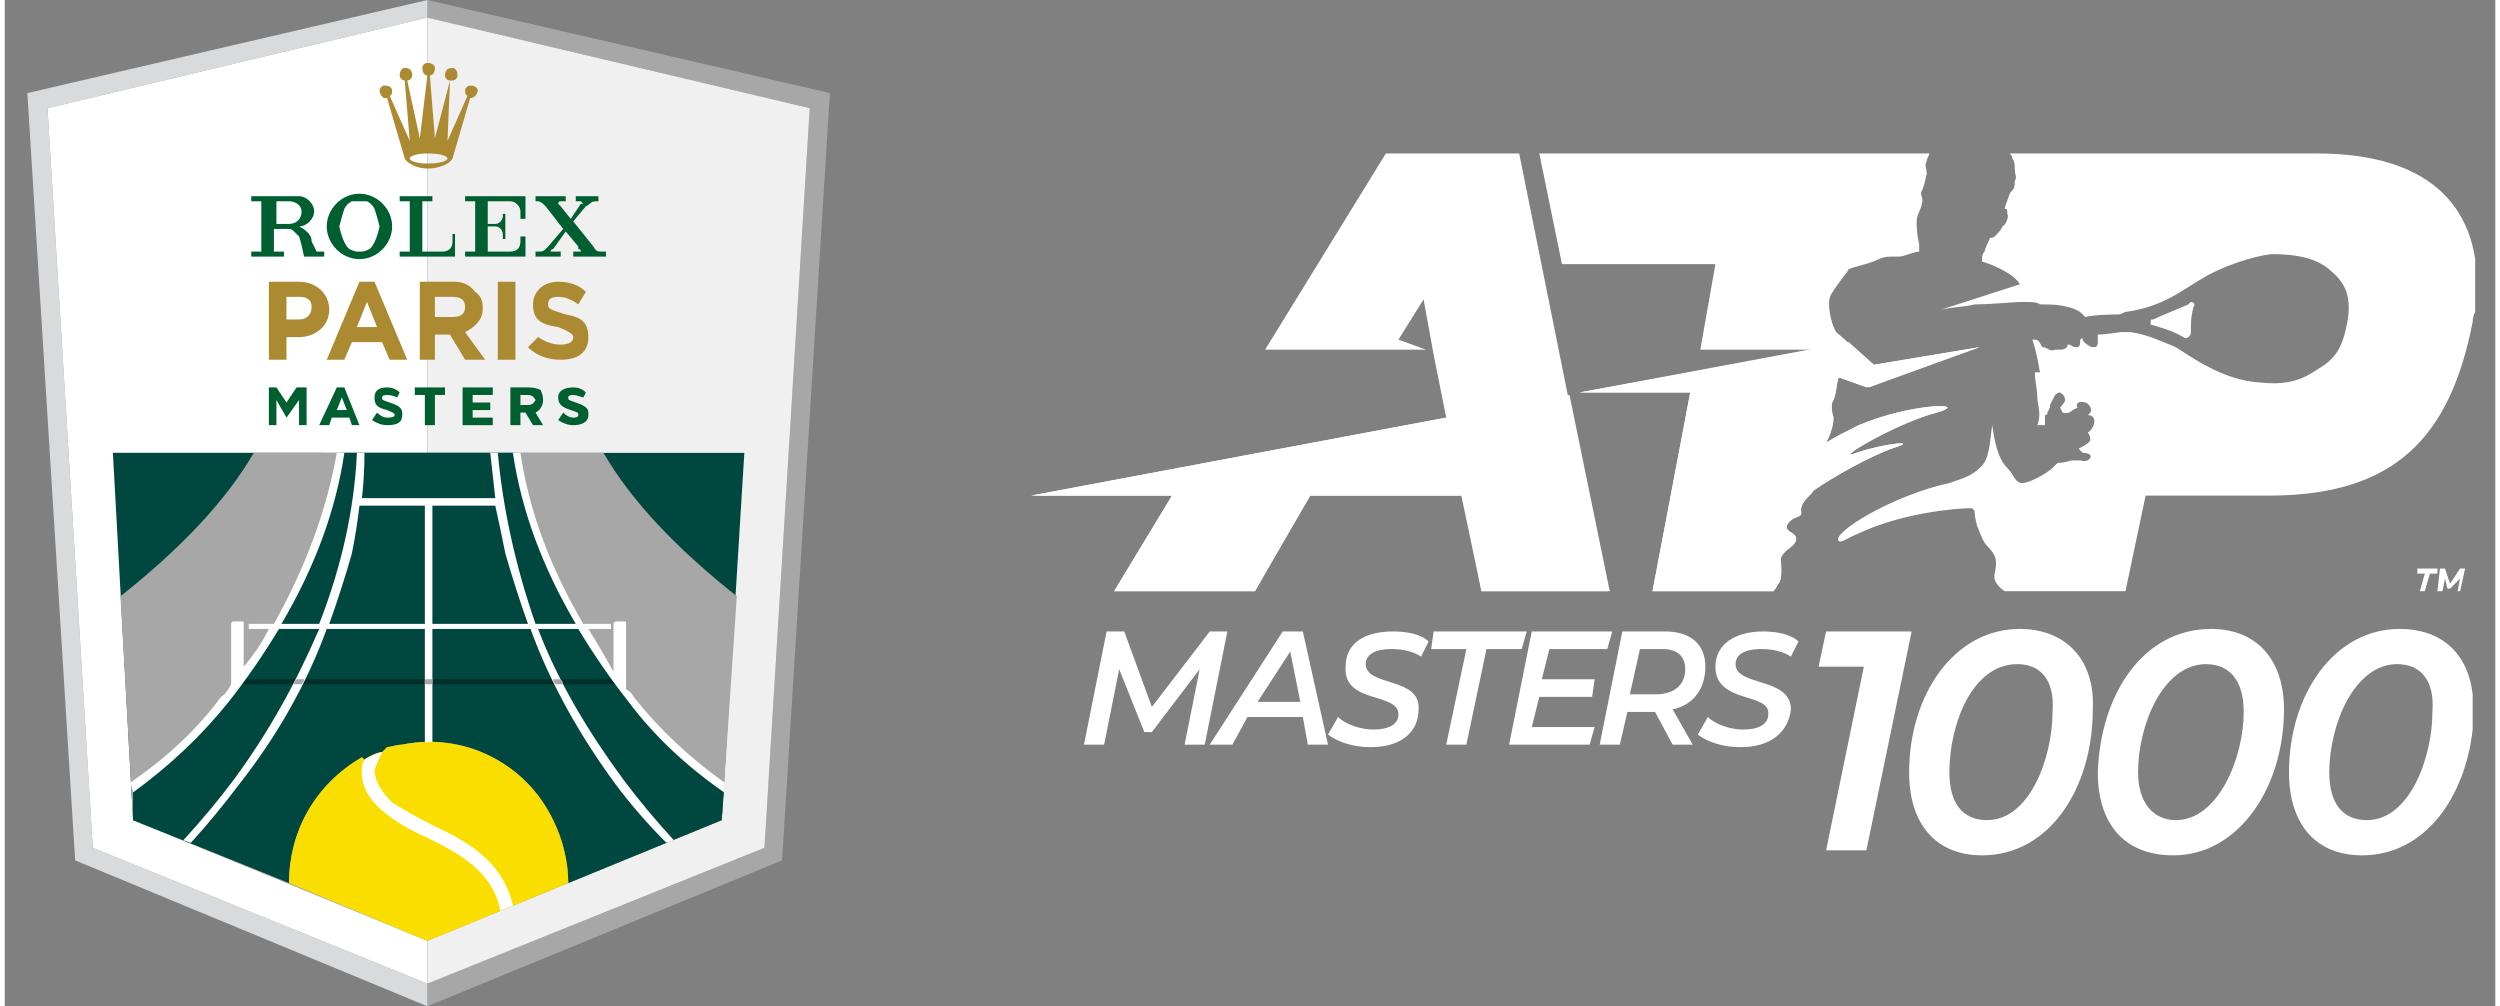 <svg version="1.2" xmlns="http://www.w3.org/2000/svg" viewBox="0 0 99 40" width="159" height="64">
	<rect x="0" y="0" width="99" height="40" fill="#808080" stroke="none"/>
	<title>Logo (3)-svg</title>
	<defs>
		<clipPath clipPathUnits="userSpaceOnUse" id="cp1">
			<path d="m40.75 6h57.49v28h-57.49z"/>
		</clipPath>
	</defs>
	<style>
		.s0 { fill: #a7a7a7 } 
		.s1 { fill: #d8dadb } 
		.s2 { fill: #ffffff } 
		.s3 { fill: #f0f0f0 } 
		.s4 { fill: #00483f } 
		.s5 { fill: #fade00 } 
		.s6 { fill: #002e28 } 
		.s7 { fill: #005f30 } 
		.s8 { fill: #ac8a32 } 
	</style>
	<path class="s0" d="m16.8 40l14.1-5.8 1.9-30.5-16-3.7v0.7l15.2 3.6-1.8 29.4-13.4 5.4z"/>
	<path class="s1" d="m16.8 40l-14-5.8-1.9-30.5 15.9-3.7v0.7l-15.1 3.6 1.8 29.4 13.3 5.4z"/>
	<path class="s2" d="m16.8 0.7v38.4l-13.3-5.4-1.8-29.4z"/>
	<path class="s3" d="m16.8 0.7v38.4l13.4-5.4 1.8-29.4z"/>
	<path class="s4" d="m4.3 18l0.8 14.6 6.2 2.5c0-2 1-3.9 2.9-5 0 0 0.1 0.1 0.1 0.1 0.1-0.1 0.5-0.3 0.7-0.3 0 0 0.1-0.1 0.2-0.2 0.1 0 0.4-0.1 0.6-0.1 2.4-0.5 4.9 0.7 6 3 0.4 0.8 0.6 1.7 0.6 2.5l6.1-2.5 0.9-14.6z"/>
	<path class="s0" d="m5.1 32.6l11.7 4.8 11.7-4.8 0.6-8.9c-2.4-1.9-4.2-3.8-5.3-5.7h-13.9c-1.1 1.9-2.9 3.8-5.3 5.7z"/>
	<path class="s4" d="m24.9 27.8c-2.4-3.1-4-6.4-4.6-9.8h-6.9c-0.6 3.4-2.2 6.7-4.6 9.8-1.1 1.4-2.3 2.5-3.7 3.5v1.3l6.2 2.5c0-2 1-3.9 2.9-5 0 0 0.1 0.1 0.1 0.1 0.1-0.1 0.5-0.3 0.7-0.3 0 0 0.1-0.1 0.2-0.2 0.1 0 0.4-0.1 0.6-0.1 2.4-0.5 4.9 0.7 6 3 0.4 0.8 0.6 1.7 0.6 2.5l6.1-2.5 0.1-1.3c-1.4-1-2.7-2.1-3.7-3.5z"/>
	<path class="s5" d="m11.3 35.1l5.5 2.3 5.6-2.3c0-0.8-0.2-1.7-0.6-2.5-1.1-2.3-3.6-3.5-6-3-0.2 0-0.5 0.1-0.6 0.1-0.1 0.1-0.2 0.2-0.2 0.2-0.2 0-0.6 0.2-0.7 0.3 0 0-0.1-0.1-0.1-0.1-1.9 1.1-2.9 3-2.9 5z"/>
	<path class="s2" d="m17 32.8c-0.6-0.3-1.1-0.6-1.6-0.9q-0.7-0.7-0.7-1.3c0.1-0.3 0.3-0.7 0.3-0.7-0.2 0-0.7 0.3-0.7 0.3q-0.1 0.2-0.1 0.3-0.1 1 0.9 1.8c0.5 0.4 1 0.7 1.7 1 1.2 0.6 2.6 1.3 2.9 2.9l0.5-0.2c-0.4-1.8-1.9-2.6-3.2-3.2z"/>
	<path class="s6" d="m11.6 27h-2q-0.1 0.1-0.2 0.2h2.1q0-0.1 0.1-0.2z"/>
	<path class="s6" d="m22.2 27.2h2.1q-0.1-0.1-0.2-0.2h-2q0.1 0.1 0.1 0.2z"/>
	<path class="s6" d="m21.8 27h-4.8v0.2h4.9q-0.1-0.1-0.2-0.2z"/>
	<path class="s6" d="m16.7 27h-4.8q0 0.1-0.1 0.2h4.9z"/>
	<path fill-rule="evenodd" class="s2" d="m22.8 25h-1.6c0.8 2.1 2 4.1 3.4 6q0.9 1.2 2 2.4l-0.3 0.1q-1.1-1.1-2-2.3c-1.4-1.9-2.6-4-3.4-6.2h-3.9v4.5q-0.2 0-0.3 0v-4.5h-3.9c-0.8 2.2-2 4.3-3.5 6.2q-0.9 1.2-1.9 2.3l-0.3-0.1q1.1-1.2 2-2.4c1.4-1.9 2.5-3.9 3.4-6h-1.6q-0.9 1.5-2 2.9-1.6 2-3.8 3.6l-0.1-0.4q2.2-1.5 3.6-3.4c0.2-0.1 0.4-0.5 0.4-0.5v-2.4c0-0.1 0.1-0.1 0.2-0.1h0.2c0.1 0 0.1 0 0.1 0.1v1.7q0.6-0.7 1-1.5h-0.8v-0.2h1q1.9-3.4 2.5-6.8h0.3q-0.5 3.4-2.5 6.8h1.5c0.9-2.3 1.4-4.6 1.5-6.8h0.3q0 0.9-0.1 1.8h5.3q-0.1-0.9-0.2-1.8h0.3c0.2 2.2 0.7 4.5 1.5 6.8h1.6q-2-3.4-2.5-6.8h0.3q0.5 3.4 2.5 6.8h1.1v0.2h-0.9q0.5 0.8 1 1.7v-1.9c0-0.1 0.1-0.1 0.2-0.1h0.2c0.1 0 0.1 0 0.1 0.1v2.6q0.2 0.1 0.3 0.3 1.5 1.9 3.6 3.4v0.4q-2.3-1.6-3.8-3.6-1.1-1.4-2-2.9zm-6.1-4.9h-2.6q-0.1 0.9-0.3 1.9-0.4 1.4-0.9 2.8h3.8zm4.1 4.7q-0.5-1.4-0.9-2.8-0.2-1-0.4-1.9h-2.5v4.7z"/>
	<path class="s0" d="m11.8 27.2q0.1-0.1 0.1-0.2h-0.3q-0.1 0.1-0.1 0.2z"/>
	<path class="s0" d="m17 27h-0.3v0.2h0.3z"/>
	<path class="s0" d="m22.2 27.2q0-0.1-0.1-0.2h-0.3q0 0.1 0.1 0.2z"/>
	<path class="s7" d="m10.5 15.4h0.3l0.4 0.6 0.4-0.6h0.4v1.5h-0.3v-1l-0.5 0.7-0.4-0.7v1h-0.3z"/>
	<path fill-rule="evenodd" class="s7" d="m13.2 15.4h0.3l0.6 1.5h-0.3l-0.1-0.3h-0.7l-0.1 0.3h-0.4zm0.4 0.9l-0.2-0.5-0.2 0.5z"/>
	<path class="s7" d="m14.6 16.7l0.2-0.3q0.2 0.2 0.4 0.2 0.3 0 0.3-0.1c0-0.1-0.1-0.1-0.3-0.2-0.4-0.1-0.5-0.2-0.5-0.5 0-0.3 0.2-0.4 0.5-0.4q0.3 0 0.5 0.2l-0.1 0.2q-0.2-0.1-0.4-0.1-0.2 0-0.2 0.1c0 0.1 0 0.1 0.3 0.2 0.3 0.1 0.5 0.2 0.5 0.4v0.1c0 0.3-0.2 0.4-0.6 0.4q-0.3 0-0.6-0.2z"/>
	<path class="s7" d="m16.7 15.7h-0.4v-0.3h1.2v0.3h-0.4v1.2h-0.4z"/>
	<path class="s7" d="m18.2 15.4h1.2v0.3h-0.8v0.3h0.7v0.3h-0.7v0.3h0.8v0.3h-1.2z"/>
	<path fill-rule="evenodd" class="s7" d="m20.1 15.4h0.7q0.3 0 0.5 0.1 0.1 0.2 0.1 0.4c0 0.2-0.1 0.4-0.3 0.5l0.3 0.5h-0.4l-0.3-0.5h-0.2v0.5h-0.4zm0.7 0.7q0.2 0 0.3-0.2-0.1-0.2-0.3-0.2h-0.3v0.4z"/>
	<path class="s7" d="m22 16.7l0.2-0.3q0.2 0.2 0.4 0.2 0.2 0 0.2-0.1c0-0.1 0-0.1-0.3-0.2-0.3-0.1-0.5-0.2-0.5-0.5 0-0.3 0.3-0.4 0.6-0.4q0.3 0 0.5 0.2l-0.1 0.2q-0.3-0.1-0.4-0.1-0.2 0-0.2 0.1c0 0.1 0 0.1 0.3 0.2 0.3 0.1 0.5 0.2 0.5 0.4v0.1c0 0.3-0.3 0.4-0.6 0.4q-0.3 0-0.6-0.2z"/>
	<path fill-rule="evenodd" class="s8" d="m10.5 11.2h1.2c0.7 0 1.2 0.5 1.2 1.1 0 0.7-0.6 1.1-1.2 1.1h-0.5v0.9h-0.7zm1.2 1.5c0.3 0 0.5-0.2 0.5-0.5 0-0.3-0.2-0.4-0.5-0.4h-0.5v0.9z"/>
	<path fill-rule="evenodd" class="s8" d="m14.1 11.2h0.6l1.3 3.1h-0.7l-0.3-0.7h-1.2l-0.3 0.7h-0.7zm0.7 1.8l-0.4-1-0.4 1z"/>
	<path fill-rule="evenodd" class="s8" d="m16.5 11.2h1.4q0.5 0 0.8 0.4 0.3 0.2 0.3 0.6v0.1c0 0.4-0.3 0.7-0.7 0.9l0.8 1.1h-0.8l-0.6-1h-0.6v1h-0.6zm1.3 1.4c0.3 0 0.5-0.1 0.5-0.4 0-0.3-0.2-0.4-0.5-0.4h-0.7v0.8z"/>
	<path class="s8" d="m20.3 11.2h-0.7v3.1h0.7z"/>
	<path class="s8" d="m20.8 13.8l0.4-0.4c0.3 0.2 0.6 0.3 0.9 0.3 0.3 0 0.5-0.1 0.5-0.3 0-0.1-0.1-0.2-0.6-0.4-0.7-0.1-1-0.3-1-0.9 0-0.5 0.4-0.9 1-0.9q0.7 0 1.1 0.4l-0.3 0.5q-0.4-0.3-0.8-0.3c-0.3 0-0.4 0.1-0.4 0.3 0 0.2 0.1 0.2 0.7 0.4 0.6 0.1 0.9 0.3 0.9 0.9 0 0.6-0.4 0.9-1.1 0.9-0.4 0-0.9-0.1-1.3-0.5z"/>
	<path fill-rule="evenodd" class="s8" d="m14.9 3.6c0-0.1 0.1-0.2 0.2-0.2 0.2 0 0.3 0.1 0.3 0.2q0 0.2-0.1 0.2l0.8 1.8-0.2-2.4c-0.1 0-0.2-0.1-0.2-0.2 0-0.2 0.1-0.3 0.2-0.3 0.2 0 0.3 0.1 0.3 0.3 0 0.1-0.1 0.2-0.2 0.2l0.5 2.3 0.3-2.5c-0.1 0-0.2-0.1-0.2-0.3 0-0.1 0.1-0.2 0.2-0.2 0.2 0 0.3 0.1 0.3 0.2 0 0.2-0.1 0.3-0.2 0.3l0.2 2.5 0.6-2.3c-0.1 0-0.2-0.1-0.2-0.2 0-0.2 0.1-0.3 0.3-0.3 0.1 0 0.2 0.1 0.2 0.3 0 0.1-0.1 0.2-0.2 0.2h-0.1l-0.1 2.4 0.8-1.8q-0.1 0-0.1-0.2c0-0.1 0.1-0.2 0.2-0.2 0.2 0 0.3 0.1 0.3 0.2 0 0.1-0.1 0.3-0.3 0.3q0 0 0 0l-0.7 2.4c-0.1 0.2-0.5 0.4-1 0.4-0.4 0-0.8-0.2-0.9-0.4l-0.7-2.4q0 0-0.1 0c-0.1 0-0.2-0.2-0.2-0.3zm1.2 2.7c0 0.1 0.3 0.2 0.7 0.2 0.5 0 0.8-0.1 0.8-0.2 0-0.1-0.3-0.2-0.8-0.2-0.4 0-0.7 0.1-0.7 0.2z"/>
	<path fill-rule="evenodd" class="s7" d="m15.4 9c0 0.7-0.6 1.3-1.3 1.3-0.7 0-1.3-0.6-1.3-1.3 0-0.7 0.6-1.3 1.3-1.3 0.7 0 1.3 0.6 1.3 1.3zm-0.5 0q-0.1-0.4-0.2-0.7-0.1-0.2-0.3-0.3h-0.1q0 0 0 0-0.1 0-0.2 0-0.1 0-0.2 0 0 0 0 0h-0.1q-0.2 0.1-0.3 0.3-0.1 0.3-0.2 0.7 0.1 0.5 0.3 0.8 0 0 0.1 0.1 0.2 0.1 0.3 0.1 0.1 0 0.1 0 0 0 0.1 0 0.1 0 0.3-0.1 0.1-0.1 0.1-0.1 0.2-0.3 0.3-0.8z"/>
	<path class="s7" d="m17.9 9.3h-0.1v0.3c0 0.3-0.2 0.4-0.4 0.4h-0.8v-2h0.4v-0.2h-1.3v0.2h0.4v2h-0.4v0.2h2.2v-0.6z"/>
	<path class="s7" d="m20.7 7.8h-2.4v0.2h0.4v2h-0.4v0.2h2.4v-0.8h-0.2v0.2c0 0.3-0.2 0.4-0.4 0.4h-0.6-0.3v-1h0.3c0.2 0 0.3 0.2 0.3 0.3v0.2h0.1v-1h-0.1v0.1c0 0.1-0.1 0.3-0.3 0.3h-0.3v-0.9h0.9c0.2 0 0.4 0.2 0.4 0.4v0.3h0.2v-0.9z"/>
	<path class="s7" d="m23.7 10c-0.1 0-0.2 0-0.3-0.2l-0.8-1 0.5-0.6c0.2-0.1 0.2-0.2 0.4-0.2h0.1v-0.2h-0.9v0.2h0.2q0 0 0.1 0.1 0 0-0.1 0l-0.4 0.6-0.4-0.5-0.1-0.1q0 0 0 0 0-0.1 0.1-0.1h0.2v-0.2h-1.2v0.2h0.1c0.1 0 0.2 0.1 0.3 0.2l0.7 0.9-0.6 0.7c-0.2 0.2-0.2 0.2-0.4 0.2h-0.1v0.2h1v-0.2h-0.3q-0.1 0-0.1 0 0-0.1 0.1-0.1l0.5-0.7 0.5 0.6v0.1q0.1 0 0.1 0.1 0 0-0.1 0h-0.2v0.2h1.3v-0.2z"/>
	<path fill-rule="evenodd" class="s7" d="m12.7 10v0.2h-0.4-0.4q-0.1-0.5-0.2-0.8 0 0-0.1-0.1-0.1-0.1-0.1-0.1-0.1-0.1-0.2-0.1-0.1 0-0.2 0h-0.1q0 0 0 0h-0.3v0.9h0.4v0.2h-0.4-0.9v-0.2h0.4v-2h-0.4v-0.2h1.8 0.1c0.3 0 0.6 0.3 0.6 0.6 0 0.3-0.3 0.6-0.6 0.6q0.2 0.1 0.3 0.2c0.1 0.1 0.2 0.2 0.2 0.4l0.2 0.4zm-0.9-1.6c0-0.2-0.2-0.4-0.5-0.4h-0.5v0.9h0.5c0.3 0 0.5-0.2 0.5-0.5z"/>
	<g id="Clip-Path" clip-path="url(#cp1)">
		<g>
			<path fill-rule="evenodd" class="s2" d="m91.9 6.1c4.6 0 6 2.2 6.3 4.2v2.1q-0.1 0.2-0.1 0.4c-0.9 4.6-3.1 6.9-8.1 6.9h-4.9l-0.8 3.8h-4.8c0 0-0.5-0.3-0.4-0.7 0.1-0.5 0.1-0.7-0.3-1.1-0.2-0.2-0.3-0.6-0.4-0.8q-0.1-0.4-0.1-0.6 0 0-0.1-0.1c-0.7 0-2.8 0.2-4.5 1-0.5 0.2-0.7 0.4-0.8 0.3-0.3-0.3 2.1-1.8 4.4-2.3 0.6-0.2 0.9-0.3 1.2-0.6 0.4-0.3 0.4-1 0.5-1.7 0 0 0 0 0 0 0.1 0.6 0.2 1.3 0.6 1.7 0.3 0.3 0.3 0.6 0.6 0.6 0.3 0 1-0.4 1.2-0.6q0 0 0 0 0.1-0.1 0.2-0.2c0.3 0 0.5-0.1 0.6-0.1 0.1 0 0.3 0 0.3 0 0.3 0.1 0.4-0.1 0.4-0.1 0.1-0.2-0.3-0.2-0.3-0.2q-0.1-0.1-0.1-0.1c-0.1-0.1 0-0.1 0-0.1 0.4-0.2 0.4-0.3 0.4-0.3 0-0.1 0-0.2-0.1-0.3q0 0 0 0c0.3-0.2 0.4-0.7 0-0.7q-0.1 0 0 0c0.3-0.2 0-0.5-0.1-0.5-0.3-0.1-0.4 0.1-0.3 0.2q-0.2 0.1-0.2 0.1c-0.2 0.2-0.4 0.1-0.4 0.1l-0.1-0.2c0 0 0.2-0.2 0.2-0.3 0-0.2-0.2-0.3-0.2-0.3-0.1 0-0.2 0.1-0.2 0.1l-0.2 0.4q0 0.1 0 0.1l-0.1 0.2q0 0 0 0 0 0.1-0.1 0.1c0 0 0 0.2 0 0.4-0.1 0-0.2 0-0.2 0q-0.1 0-0.1 0c0.1-0.3 0.1-0.5 0-1 0-0.4-0.1-0.8-0.1-1q0-0.1 0-0.1h0.2q0 0 0 0c-0.1-0.6-0.2-1-0.3-1.3q0.1 0 0.1 0c0.2 0 0.2 0.2 0.3 0.3 0.2 0 0.3 0.2 0.5 0.1 0.1 0 0.1 0 0.2 0 0.2 0 0.3-0.1 0.3-0.2q0 0 0.1 0c0.1 0.1 0.2 0.1 0.3 0.1 0.1 0 0.1-0.2 0.1-0.3q0 0 0 0 0.1-0.1 0.1 0c0 0.1 0.3 0.3 0.4 0.3 0.1 0 0.2 0 0.2-0.2q0-0.1 0-0.3c0.3 0 0.9-0.1 0.9-0.1 0.2 0 0.4 0 0.4 0 0.7 0.1 1.3 0.4 1.8 0.6 0.5 0.3 1.8 1.3 3.3 1.4 0.9 0.1 1.6 0 2.3-0.5 0.7-0.4 1-0.8 1.2-1.8 0.2-1 0-1.6-0.6-2.1-0.5-0.5-1.3-0.7-2.4-0.7-0.8 0.1-2 0.5-2.8 1-0.7 0.4-1.5 1.1-3 1.3 0 0-0.2 0.1-0.3 0.1-0.1 0-0.9 0-1.3 0.1 0 0-0.1-0.1-0.1-0.1-0.1-0.1-0.2-0.2-0.6-0.3-0.4-0.1-0.7-0.1-1.1-0.1-0.1-0.1-0.4-0.1-0.7-0.1-0.3 0-1.3 0.1-1.9 0.1-0.4 0.1-0.8 0.1-1.3 0.2l3.1-1c-0.2-0.4-1.1-0.8-1.5-0.9q0 0 0-0.1c0-0.1 0-0.2 0.1-0.3 0-0.1 0.2-0.5 0.2-0.5 0-0.1 0.1 0 0.2-0.1 0.1-0.1 0.3-0.3 0.3-0.4 0.1 0 0.3-0.4 0.2-0.5 0-0.2 0-0.2-0.1-0.2q0 0 0 0c0-0.1 0.1-0.3 0.2-0.6 0.1-0.2 0.2-0.1 0.2-0.5 0.1-0.2 0-0.2 0-0.5 0-0.1 0-0.3-0.1-0.4q0-0.1-0.1-0.2zm-31.7 0l3.5 17.4h-5l-0.8-3.8h-6.1l-2.1 3.8h-5.6l2.3-3.8h-5.6l16.5-3.1-0.5-2.5-0.4-2.2-1 1.6 1.1 0.4h-6.4l4.8-7.8zm16.3 0c0 0.1-0.1 0.2-0.1 0.3-0.1 0.2 0 0.3 0 0.5-0.1 0.4-0.1 0.5-0.2 0.7-0.1 0.1 0.1 0.3 0 0.5 0 0.2-0.2 0.4-0.2 0.7 0 0.2 0 0.5 0.1 0.9 0 0 0 0.2 0 0.3q0 0 0 0c-0.2 0-0.6 0.2-0.8 0.2q-0.1 0-0.3 0c-0.1 0-0.3 0-0.5 0.1-0.4 0.2-1 0.3-1.2 0.4-0.1 0.2-0.4 0.5-0.7 1-0.2 0.3 0 1.2 0.2 1.5l1.5 1.3 4.2-0.7-4.5 1.6-1.1-0.4q0 0 0 0c-0.1 0.3-0.1 0.7-0.2 0.9-0.1 0.1-0.1 0.4-0.1 0.7 0.1 0.4-0.1 0.8-0.2 1q0 0 0 0c0.3-0.2 0.7-0.4 1.3-0.7 2.1-0.9 4.5-0.9 3.1-0.5-1.8 0.5-4.2 2-3.2 1.6 1.2-0.4 2.5-0.5 1.5-0.2-0.9 0.3-2.5 1.2-3.2 1.7-0.1 0.2-0.5 0.4-0.5 0.8 0.1 0.3-0.3 0.2-0.5 0.5-0.3 0.4 0.4 0.3 0.3 0.7-0.1 0.3-0.6 0.4-0.6 0.7-0.1 0.2 0.1 0.8-0.1 1q-0.1 0.2-0.2 0.3h-4.8l1.5-7.9h-4.4l9.4-1.7h-4.6l0.6-3.4h-6.1l-0.9-4.4zm10.4 5.9c0.1 0 0.2 0.1 0.1 0.2-0.1 0.4-0.1 0.6-0.1 1 0 0.2-0.2 0.3-0.3 0.2-0.5-0.3-1-0.4-1.3-0.5q0 0 0-0.1c0-0.1 0-0.1 0.1-0.1 0.2-0.1 0.7-0.3 1.4-0.6q0.1-0.1 0.1-0.1z"/>
			<path class="s2" d="m57.3 16.6l-16.5 3.1h5.6l-2.3 3.8h5.6l2.2-3.8h6.1l0.7 3.8h5.1l-1.6-7.8zm5.3-1h4.4l-1.5 7.9h4.8q0.1-0.1 0.2-0.3c0.2-0.2 0.1-0.8 0.1-1 0.1-0.3 0.5-0.5 0.6-0.7 0.1-0.4-0.6-0.3-0.3-0.8 0.2-0.2 0.6-0.1 0.5-0.4 0-0.4 0.4-0.6 0.5-0.8 0.7-0.5 2.3-1.4 3.2-1.7 1-0.3-0.3-0.2-1.5 0.2-1 0.4 1.4-1.2 3.2-1.6 1.4-0.4-0.9-0.4-3.1 0.5-0.6 0.3-1 0.5-1.3 0.7q0 0 0 0c0.1-0.2 0.3-0.6 0.3-1-0.1-0.3-0.1-0.6 0-0.8 0.1-0.1 0.1-0.5 0.2-0.8q0 0 0 0l1.2 0.4 4.4-1.6-4.2 0.7-1-0.9z"/>
			<path fill-rule="evenodd" class="s2" d="m48.6 25.1l-0.9 4.5h-0.8l0.6-3-1.9 2.5h-0.3l-1-2.5-0.6 3h-0.8l0.9-4.5h0.7l1.1 3 2.3-3zm3 0l1 4.5h-0.8l-0.2-1.1h-2.2l-0.6 1.1h-0.9l2.9-4.5zm-1.8 2.8h1.7l-0.4-2zm10.7-2.8l-0.2 0.7h-1.4l-0.8 3.8h-0.8l0.8-3.8h-1.4l0.1-0.7zm3.4 0l-0.2 0.7h-2.3l-0.3 1.2h2.1l-0.1 0.7h-2.1l-0.3 1.2h2.5l-0.2 0.7h-3.2l0.9-4.5zm2.1 0c1 0 1.6 0.5 1.6 1.4 0 0.8-0.4 1.5-1.3 1.7l0.8 1.4h-0.8l-0.7-1.3h-1.1l-0.3 1.3h-0.8l0.9-4.5zm-1.4 2.5h1c0.8 0 1.2-0.4 1.2-1 0-0.5-0.3-0.8-0.9-0.8h-0.9zm11.2-2.5l-1.8 8.7h-1.6l1.5-7.3h-1.8l0.3-1.4zm-20.6 0c0.5 0 1.1 0.1 1.4 0.4l-0.3 0.6c-0.3-0.2-0.7-0.3-1.2-0.3-0.6 0-1 0.2-1 0.6 0 0.9 2.2 0.5 2.1 1.8 0 0.9-0.7 1.5-1.9 1.5-0.7 0-1.3-0.2-1.7-0.5l0.4-0.7c0.3 0.3 0.9 0.5 1.4 0.5 0.6 0 1-0.2 1-0.6 0-0.9-2.2-0.4-2.1-1.9 0-0.9 0.7-1.4 1.9-1.4zm14.7 0c0.5 0 1.1 0.1 1.4 0.4l-0.3 0.6c-0.3-0.2-0.7-0.3-1.2-0.3-0.6 0-1 0.2-1 0.6 0 0.9 2.2 0.5 2.2 1.8-0.1 0.9-0.8 1.5-2 1.5-0.7 0-1.3-0.2-1.7-0.5l0.4-0.7c0.3 0.3 0.9 0.5 1.4 0.5 0.6 0 1-0.2 1-0.6 0.1-0.9-2.1-0.4-2.1-1.9 0-0.9 0.8-1.4 1.9-1.4zm10.2-0.1c1.8 0 3 1.2 2.9 3.2 0 3.1-1.7 5.8-4.4 5.8-1.8 0-2.9-1.2-2.9-3.3 0-3.1 1.8-5.7 4.4-5.7zm-1.3 7.6c1.7 0 2.6-2.5 2.6-4.3 0.1-1.3-0.5-1.9-1.4-1.9-1.8 0-2.7 2.4-2.7 4.3 0 1.2 0.5 1.9 1.5 1.9zm8.9-7.6c1.8 0 2.9 1.2 2.9 3.2 0 3.1-1.8 5.8-4.4 5.8-1.9 0-3-1.2-3-3.3 0.1-3.1 1.8-5.7 4.5-5.7zm-1.4 7.6c1.7 0 2.7-2.5 2.7-4.3 0-1.3-0.6-1.9-1.5-1.9-1.7 0-2.7 2.4-2.7 4.3 0 1.2 0.6 1.9 1.5 1.9zm8.9-7.6c1.6 0 2.7 0.9 2.9 2.6v1.4c-0.3 2.7-1.9 5-4.4 5-1.8 0-2.9-1.2-2.9-3.3 0-3.1 1.8-5.7 4.4-5.7zm-1.3 7.6c1.7 0 2.6-2.5 2.6-4.3 0.1-1.3-0.5-1.9-1.4-1.9-1.7 0-2.7 2.4-2.7 4.3 0 1.2 0.5 1.9 1.5 1.9zm2.8-10v0.2h-0.3l-0.2 0.7h-0.2l0.2-0.7h-0.3v-0.2zm1.1 0l-0.2 0.9h-0.1l0.1-0.5-0.4 0.4h-0.1l-0.1-0.4-0.1 0.5h-0.2l0.1-0.9h0.2l0.2 0.6 0.4-0.6z"/>
		</g>
	</g>
</svg>